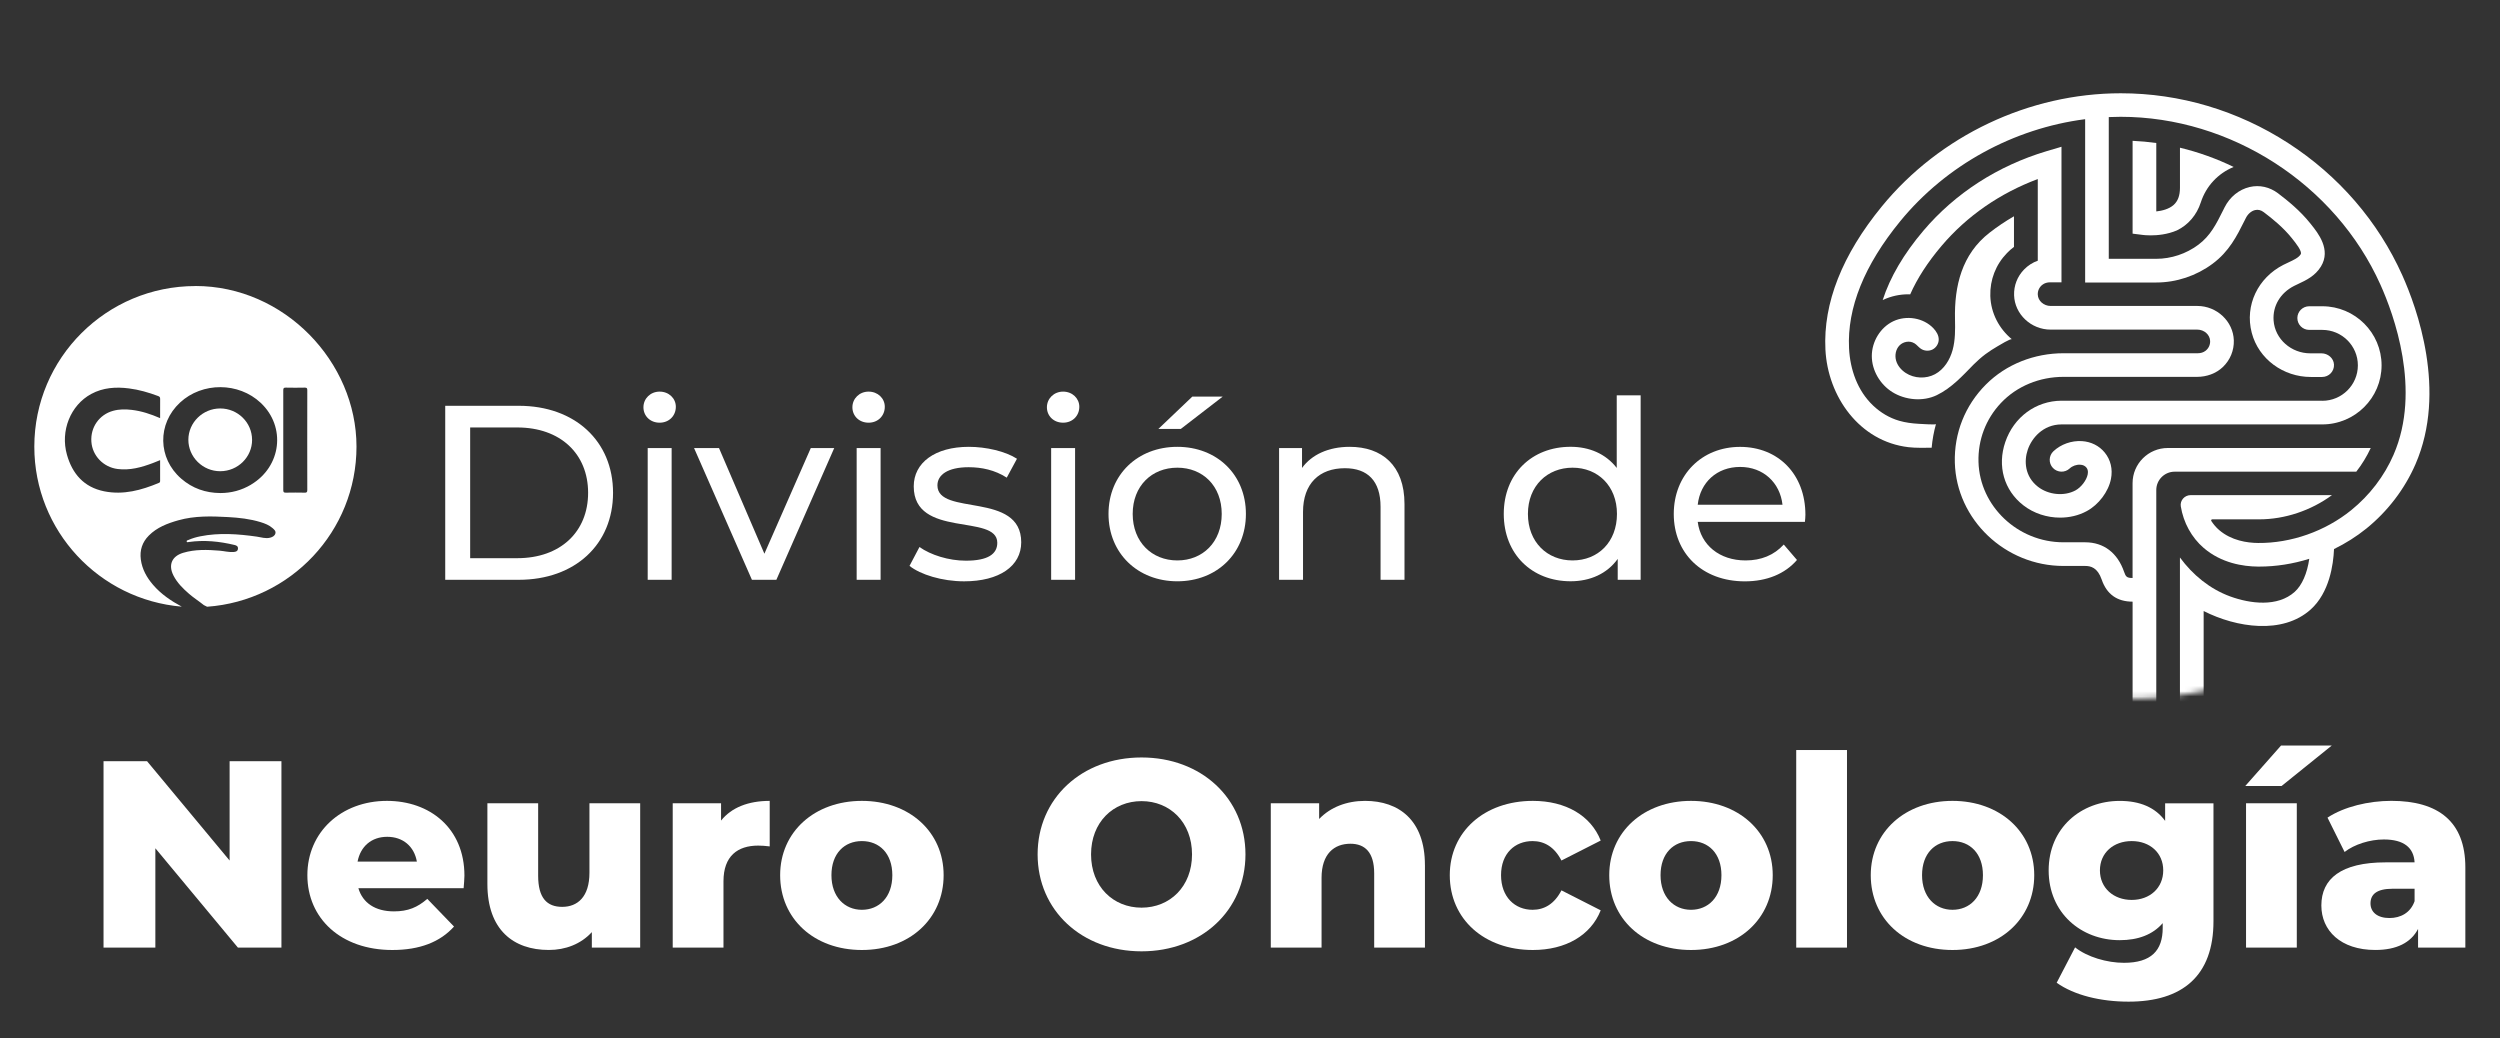 <svg width="472" height="196" viewBox="0 0 472 196" fill="none" xmlns="http://www.w3.org/2000/svg">
<rect x="0" y="0" width="472" height="196" fill="#333333" stroke="none"/>
<path d="M36.898 54.007C20.099 54.007 6.479 67.584 6.479 84.329C6.479 100.21 18.727 113.232 34.318 114.536C32.289 113.446 30.403 112.174 28.89 110.408C27.702 109.026 26.84 107.486 26.588 105.647C26.352 103.887 26.851 102.374 28.096 101.117C29.641 99.561 31.617 98.812 33.677 98.23C36.761 97.361 39.904 97.45 43.046 97.623C45.127 97.738 47.197 97.963 49.204 98.581C50.019 98.833 50.812 99.137 51.458 99.707C51.758 99.969 52.12 100.268 51.994 100.718C51.868 101.179 51.458 101.394 51.006 101.515C50.145 101.74 49.32 101.436 48.489 101.316C44.937 100.813 41.391 100.546 37.833 101.253C37.056 101.405 36.299 101.625 35.574 101.944C35.432 102.007 35.18 102.023 35.243 102.253C35.3 102.442 35.5 102.353 35.647 102.332C38.558 101.918 41.417 102.206 44.26 102.887C44.654 102.981 44.958 103.117 44.927 103.589C44.895 104.076 44.522 104.181 44.154 104.212C43.24 104.296 42.352 104.039 41.454 103.966C39.136 103.777 36.824 103.694 34.565 104.374C32.437 105.019 31.738 106.669 32.747 108.654C33.451 110.037 34.533 111.105 35.684 112.105C36.572 112.875 37.57 113.509 38.485 114.243L39.099 114.552C54.869 113.42 67.306 100.32 67.306 84.319C67.306 68.317 53.686 53.997 36.887 53.997L36.898 54.007ZM30.23 78.945C28.459 78.175 26.709 77.599 24.86 77.384C23.683 77.248 22.511 77.242 21.355 77.562C18.748 78.274 17.062 80.663 17.251 83.386C17.43 86.042 19.516 88.2 22.19 88.546C24.529 88.844 26.704 88.237 28.848 87.43C29.294 87.262 29.73 87.074 30.23 86.875C30.23 88.231 30.23 89.515 30.23 90.803C30.23 90.976 30.177 91.097 30.014 91.165C26.693 92.553 23.283 93.49 19.657 92.757C15.853 91.987 13.667 89.468 12.643 85.869C11.355 81.349 13.315 76.499 17.219 74.383C19.468 73.167 21.891 73.016 24.366 73.335C26.247 73.576 28.06 74.1 29.836 74.765C30.104 74.864 30.24 74.974 30.235 75.284C30.219 76.478 30.23 77.667 30.23 78.945ZM47.386 91.51C45.605 92.568 43.671 93.087 41.595 93.087C38.805 93.066 36.325 92.202 34.213 90.368C29.773 86.513 29.678 80.003 33.992 76.001C38.201 72.104 45.048 72.13 49.225 76.059C54.028 80.579 53.135 88.09 47.381 91.505L47.386 91.51ZM57.517 93.014C56.34 92.987 55.163 92.993 53.98 93.014C53.623 93.019 53.481 92.951 53.481 92.547C53.497 86.251 53.492 79.961 53.481 73.665C53.481 73.293 53.576 73.173 53.959 73.183C55.158 73.209 56.356 73.209 57.548 73.183C57.948 73.173 58.016 73.319 58.016 73.681C58 76.818 58.006 79.956 58.006 83.093C58.006 86.231 58 89.368 58.016 92.505C58.016 92.904 57.927 93.029 57.512 93.019L57.517 93.014Z" fill="white"/>
<path d="M47.596 83.035C47.602 86.293 44.916 88.949 41.606 88.965C38.285 88.986 35.558 86.293 35.563 83.02C35.574 79.772 38.285 77.112 41.585 77.117C44.895 77.122 47.586 79.772 47.591 83.03" fill="white"/>
<path d="M84.058 76.614H97.946C108.539 76.614 115.743 83.276 115.743 93.04C115.743 102.803 108.539 109.466 97.946 109.466H84.058V76.614ZM97.662 105.385C105.807 105.385 111.035 100.409 111.035 93.045C111.035 85.681 105.807 80.705 97.662 80.705H88.766V105.391H97.662V105.385Z" fill="white"/>
<path d="M121.481 76.897C121.481 75.252 122.8 73.937 124.539 73.937C126.279 73.937 127.598 75.205 127.598 76.802C127.598 78.494 126.326 79.804 124.539 79.804C122.753 79.804 121.481 78.536 121.481 76.891V76.897ZM122.285 84.596H126.804V109.471H122.285V84.596Z" fill="white"/>
<path d="M157.501 84.596L146.577 109.471H141.964L131.039 84.596H135.747L144.318 104.542L153.077 84.596H157.501Z" fill="white"/>
<path d="M160.933 76.897C160.933 75.252 162.252 73.937 163.991 73.937C165.73 73.937 167.049 75.205 167.049 76.802C167.049 78.494 165.777 79.804 163.991 79.804C162.204 79.804 160.933 78.536 160.933 76.891V76.897ZM161.737 84.596H166.256V109.471H161.737V84.596Z" fill="white"/>
<path d="M171.715 106.841L173.596 103.275C175.714 104.778 179.103 105.857 182.356 105.857C186.544 105.857 188.288 104.589 188.288 102.478C188.288 96.895 172.514 101.729 172.514 91.825C172.514 87.367 176.518 84.361 182.918 84.361C186.165 84.361 189.838 85.204 192.003 86.613L190.075 90.18C187.815 88.724 185.319 88.21 182.871 88.21C178.914 88.21 176.986 89.667 176.986 91.636C176.986 97.502 192.807 92.715 192.807 102.384C192.807 106.889 188.667 109.754 182.025 109.754C177.884 109.754 173.785 108.486 171.715 106.841Z" fill="white"/>
<path d="M197.657 76.897C197.657 75.252 198.976 73.937 200.715 73.937C202.455 73.937 203.774 75.205 203.774 76.802C203.774 78.494 202.502 79.804 200.715 79.804C198.929 79.804 197.657 78.536 197.657 76.891V76.897ZM198.456 84.596H202.975V109.471H198.456V84.596Z" fill="white"/>
<path d="M209.286 97.031C209.286 89.614 214.792 84.361 222.28 84.361C229.768 84.361 235.228 89.62 235.228 97.031C235.228 104.443 229.768 109.748 222.28 109.748C214.792 109.748 209.286 104.448 209.286 97.031ZM230.661 97.031C230.661 91.73 227.083 88.299 222.28 88.299C217.477 88.299 213.852 91.725 213.852 97.031C213.852 102.337 217.477 105.81 222.28 105.81C227.083 105.81 230.661 102.337 230.661 97.031ZM225.102 74.88H230.845L222.937 80.982H218.702L225.107 74.88H225.102Z" fill="white"/>
<path d="M265.168 95.156V109.471H260.649V95.674C260.649 90.793 258.201 88.399 253.918 88.399C249.116 88.399 246.01 91.264 246.01 96.659V109.471H241.491V84.596H245.821V88.352C247.655 85.817 250.86 84.361 254.811 84.361C260.886 84.361 265.168 87.833 265.168 95.156Z" fill="white"/>
<path d="M309.754 74.644V109.466H305.424V105.522C303.401 108.34 300.195 109.743 296.528 109.743C289.229 109.743 283.911 104.626 283.911 97.026C283.911 89.426 289.229 84.355 296.528 84.355C300.059 84.355 303.164 85.67 305.24 88.347V74.644H309.759H309.754ZM305.282 97.031C305.282 91.73 301.656 88.299 296.901 88.299C292.145 88.299 288.472 91.725 288.472 97.031C288.472 102.337 292.098 105.81 296.901 105.81C301.704 105.81 305.282 102.337 305.282 97.031Z" fill="white"/>
<path d="M340.777 98.534H320.531C321.098 102.897 324.629 105.81 329.569 105.81C332.49 105.81 334.934 104.825 336.773 102.808L339.269 105.721C337.009 108.35 333.573 109.759 329.427 109.759C321.377 109.759 316.007 104.458 316.007 97.041C316.007 89.625 321.324 84.371 328.528 84.371C335.732 84.371 340.861 89.536 340.861 97.183C340.861 97.56 340.814 98.121 340.766 98.545L340.777 98.534ZM320.531 95.292H336.536C336.063 91.118 332.911 88.158 328.534 88.158C324.156 88.158 320.998 91.07 320.531 95.292Z" fill="white"/>
<path d="M53.135 143.716V178.904H44.916L29.331 160.152V178.904H19.547V143.716H27.765L43.35 162.467V143.716H53.135Z" fill="white"/>
<path d="M87.531 167.695H67.663C68.473 170.46 70.843 172.068 74.368 172.068C77.043 172.068 78.808 171.314 80.674 169.706L85.718 174.933C83.096 177.851 79.26 179.359 74.069 179.359C64.337 179.359 58.032 173.378 58.032 165.233C58.032 157.088 64.437 151.206 73.06 151.206C81.131 151.206 87.684 156.334 87.684 165.332C87.684 166.034 87.584 166.94 87.531 167.695ZM67.506 162.666H78.704C78.199 159.801 76.081 157.989 73.107 157.989C70.133 157.989 68.063 159.801 67.511 162.666H67.506Z" fill="white"/>
<path d="M120.866 151.656V178.904H111.739V175.986C109.669 178.249 106.747 179.354 103.621 179.354C96.911 179.354 92.019 175.536 92.019 166.888V151.656H101.603V165.332C101.603 169.554 103.269 171.215 106.143 171.215C109.017 171.215 111.287 169.355 111.287 164.777V151.656H120.872H120.866Z" fill="white"/>
<path d="M145.321 151.206V159.801C144.465 159.702 143.861 159.649 143.151 159.649C139.268 159.649 136.593 161.608 136.593 166.385V178.904H127.009V151.656H136.136V154.925C138.101 152.463 141.281 151.206 145.316 151.206H145.321Z" fill="white"/>
<path d="M147.292 165.233C147.292 157.041 153.797 151.206 162.725 151.206C171.652 151.206 178.157 157.036 178.157 165.233C178.157 173.43 171.752 179.359 162.725 179.359C153.697 179.359 147.292 173.477 147.292 165.233ZM168.473 165.233C168.473 161.111 166.003 158.796 162.725 158.796C159.446 158.796 156.976 161.111 156.976 165.233C156.976 169.355 159.498 171.77 162.725 171.77C165.951 171.77 168.473 169.407 168.473 165.233Z" fill="white"/>
<path d="M195.902 161.31C195.902 150.75 204.225 143.009 215.523 143.009C226.82 143.009 235.144 150.75 235.144 161.31C235.144 171.869 226.82 179.611 215.523 179.611C204.225 179.611 195.902 171.869 195.902 161.31ZM225.055 161.31C225.055 155.229 220.867 151.253 215.523 151.253C210.179 151.253 205.991 155.223 205.991 161.31C205.991 167.396 210.179 171.366 215.523 171.366C220.867 171.366 225.055 167.396 225.055 161.31Z" fill="white"/>
<path d="M269.03 163.321V178.904H259.446V164.877C259.446 160.954 257.733 159.298 254.959 159.298C251.885 159.298 249.51 161.21 249.51 165.736V178.909H239.925V151.662H249.052V154.626C251.223 152.364 254.297 151.206 257.728 151.206C264.133 151.206 269.025 154.878 269.025 163.321H269.03Z" fill="white"/>
<path d="M273.718 165.233C273.718 157.041 280.223 151.206 289.403 151.206C295.608 151.206 300.348 153.972 302.213 158.696L294.799 162.467C293.485 159.906 291.573 158.796 289.35 158.796C286.024 158.796 283.397 161.111 283.397 165.233C283.397 169.355 286.019 171.77 289.35 171.77C291.567 171.77 293.485 170.665 294.799 168.098L302.213 171.869C300.348 176.594 295.608 179.359 289.403 179.359C280.223 179.359 273.718 173.53 273.718 165.233Z" fill="white"/>
<path d="M303.826 165.233C303.826 157.041 310.332 151.206 319.259 151.206C328.187 151.206 334.692 157.036 334.692 165.233C334.692 173.43 328.287 179.359 319.259 179.359C310.232 179.359 303.826 173.477 303.826 165.233ZM325.008 165.233C325.008 161.111 322.538 158.796 319.259 158.796C315.98 158.796 313.511 161.111 313.511 165.233C313.511 169.355 316.033 171.77 319.259 171.77C322.486 171.77 325.008 169.407 325.008 165.233Z" fill="white"/>
<path d="M339.127 141.605H348.711V178.909H339.127V141.605Z" fill="white"/>
<path d="M353.199 165.233C353.199 157.041 359.704 151.206 368.631 151.206C377.559 151.206 384.064 157.036 384.064 165.233C384.064 173.43 377.659 179.359 368.631 179.359C359.604 179.359 353.199 173.477 353.199 165.233ZM374.38 165.233C374.38 161.111 371.91 158.796 368.631 158.796C365.353 158.796 362.883 161.111 362.883 165.233C362.883 169.355 365.405 171.77 368.631 171.77C371.858 171.77 374.38 169.407 374.38 165.233Z" fill="white"/>
<path d="M417.904 151.656V173.928C417.904 184.236 412.055 189.112 401.867 189.112C396.623 189.112 391.631 187.908 388.299 185.545L391.778 178.862C394.048 180.674 397.779 181.779 401.005 181.779C406.149 181.779 408.319 179.464 408.319 175.195V174.289C406.454 176.452 403.68 177.505 400.201 177.505C392.939 177.505 386.786 172.377 386.786 164.332C386.786 156.287 392.939 151.211 400.201 151.211C403.984 151.211 406.911 152.416 408.777 154.982V151.667H417.904V151.656ZM408.419 164.327C408.419 161.011 405.897 158.796 402.466 158.796C399.035 158.796 396.465 161.006 396.465 164.327C396.465 167.648 399.035 169.905 402.466 169.905C405.897 169.905 408.419 167.642 408.419 164.327Z" fill="white"/>
<path d="M430.662 140.751H440.246L430.767 148.393H423.91L430.667 140.751H430.662ZM424.052 151.656H433.636V178.904H424.052V151.656Z" fill="white"/>
<path d="M465.458 163.772V178.904H456.53V175.384C455.169 177.998 452.448 179.354 448.459 179.354C441.902 179.354 438.271 175.682 438.271 170.958C438.271 165.93 441.954 162.813 450.425 162.813H455.874C455.721 160.047 453.856 158.492 450.073 158.492C447.45 158.492 444.524 159.398 442.658 160.854L439.432 154.37C442.558 152.306 447.198 151.201 451.486 151.201C460.361 151.201 465.458 155.124 465.458 163.766V163.772ZM455.874 170.156V167.794H451.738C448.659 167.794 447.55 168.899 447.55 170.56C447.55 172.22 448.864 173.325 451.129 173.325C453.246 173.325 455.112 172.32 455.868 170.156H455.874Z" fill="white"/>
<mask id="mask0_9_1190" style="mask-type:luminance" maskUnits="userSpaceOnUse" x="340" y="7" width="126" height="125">
<path d="M402.692 131.884C437.153 131.884 465.09 104.036 465.09 69.684C465.09 35.333 437.153 7.485 402.692 7.485C368.23 7.485 340.293 35.333 340.293 69.684C340.293 104.036 368.23 131.884 402.692 131.884Z" fill="white"/>
</mask>
<g mask="url(#mask0_9_1190)">
<path d="M416.065 115.369C422.249 118.506 430.967 119.826 436.253 115.075C439.795 111.891 440.541 106.601 440.662 103.662C442.832 102.599 444.891 101.305 446.762 99.797C450.798 96.533 454.003 92.327 456.042 87.645C462.048 73.827 456.294 58.072 453.541 51.944C448.985 41.793 441.539 33.176 432.012 27.017C422.486 20.862 411.556 17.61 400.401 17.61C383.113 17.61 366.256 25.587 355.306 38.954C347.792 48.13 344.203 57.223 344.639 65.986C345.08 74.87 351.06 83.35 360.329 84.429C361.779 84.596 363.24 84.534 364.696 84.534C364.832 83.014 365.1 81.522 365.51 80.071C365.468 80.228 362.526 80.029 362.189 80.013C360.97 79.94 359.746 79.783 358.569 79.442C356.719 78.903 355.048 77.902 353.651 76.577C350.687 73.77 349.3 69.768 349.1 65.761C348.722 58.135 351.974 50.063 358.763 41.767C367.444 31.17 380.15 24.246 393.675 22.502V53.337H407.1C410.894 53.337 414.672 52.08 417.736 49.796C420.873 47.46 422.291 44.611 423.8 41.594L424.015 41.164C424.404 40.389 425.055 39.828 425.765 39.661C426.327 39.53 426.879 39.661 427.399 40.059C429.017 41.279 431.077 42.94 432.685 44.951L432.827 45.129C433.389 45.831 434.703 47.471 434.377 48C433.978 48.649 433.09 49.063 432.06 49.545C431.734 49.697 431.413 49.849 431.098 50.006C426.332 52.431 423.768 57.611 425.129 62.828C426.427 67.809 431.109 71.172 436.269 71.172H438.423C439.7 71.172 440.725 70.109 440.656 68.82C440.593 67.615 439.506 66.709 438.297 66.709H436.174C432.611 66.709 429.506 64.043 429.254 60.502C429.059 57.763 430.536 55.296 433.126 53.981C433.394 53.845 433.673 53.714 433.951 53.583C435.349 52.928 437.094 52.117 438.192 50.32C440.147 47.125 437.656 44.014 436.316 42.343L436.179 42.17C434.261 39.771 431.923 37.88 430.095 36.497C428.508 35.298 426.6 34.873 424.735 35.308C422.717 35.78 420.988 37.183 419.995 39.163L419.78 39.598C418.408 42.343 417.326 44.511 415.04 46.214C412.744 47.926 409.922 48.864 407.085 48.864H398.136V22.104C398.882 22.072 399.628 22.051 400.374 22.051C421.204 22.051 440.919 34.79 449.426 53.745C451.938 59.34 457.203 73.66 451.906 85.853C450.157 89.887 447.393 93.501 443.914 96.319C438.98 100.31 432.554 102.567 426.337 102.515C424.257 102.499 421.288 102.059 418.976 100.074C418.408 99.587 417.914 99.006 417.494 98.361C417.41 98.231 417.51 98.052 417.667 98.052H426.542C431.366 98.052 436.311 96.397 440.278 93.48H415.518H413.595C412.455 93.48 411.551 94.485 411.735 95.606C412.229 98.655 413.768 101.488 416.059 103.453C419.396 106.318 423.474 106.946 426.301 106.972C426.385 106.972 426.469 106.972 426.553 106.972C429.721 106.972 432.916 106.464 435.99 105.501C435.596 108.256 434.624 110.492 433.237 111.744C430 114.656 424.835 113.981 421.067 112.608C417.215 111.199 413.984 108.539 411.572 105.254V135.828V159.634C413.075 159.44 414.572 159.199 416.049 158.927V154.375C416.049 149.75 416.049 125.142 416.049 115.353L416.065 115.369Z" fill="white"/>
<path d="M407.09 26.996C405.624 26.797 404.142 26.655 402.634 26.587V44.113L404.594 44.359C404.757 44.38 405.293 44.438 406.049 44.438C407.316 44.438 409.197 44.276 411.01 43.495C413.117 42.474 414.735 40.614 415.513 38.21C416.517 35.13 418.75 32.747 421.713 31.521C418.492 29.955 415.093 28.735 411.577 27.886V35.455C411.577 36.922 411.183 37.98 410.379 38.697C409.512 39.467 408.225 39.797 407.106 39.918V27.001H407.085L407.09 26.996Z" fill="white"/>
<path d="M361.443 64.808C361.89 65.091 362.21 65.536 362.646 65.834C363.282 66.269 364.149 66.332 364.843 65.997C365.531 65.656 366.009 64.923 366.03 64.158C366.057 63.331 365.589 62.566 365.016 61.964C363.135 59.994 359.94 59.481 357.471 60.644C355.006 61.806 353.393 64.504 353.398 67.222C353.398 69.941 354.959 72.576 357.266 74.021C359.699 75.545 363.067 75.865 365.668 74.603C368.453 73.256 370.513 70.968 372.641 68.799C373.213 68.218 374.207 67.338 374.863 66.861C375.594 66.327 376.345 65.834 377.128 65.384C377.422 65.216 379.619 63.865 379.845 64.053C377.443 62.068 375.872 59.141 375.772 55.877C375.683 52.834 376.802 49.953 378.925 47.769C379.34 47.345 379.776 46.957 380.239 46.611V40.834C378.62 41.767 377.076 42.804 375.61 43.946C370.397 48.005 368.957 53.986 369.104 60.288C369.146 62.225 369.167 64.195 368.658 66.065C368.148 67.935 367.045 69.726 365.332 70.648C363.624 71.565 361.417 71.47 359.798 70.412C358.947 69.857 358.243 69.029 357.975 68.05C357.707 67.07 357.917 65.939 358.632 65.211C359.347 64.483 360.571 64.268 361.427 64.813L361.443 64.808Z" fill="white"/>
<path d="M438.444 75.655H389.187C384.364 75.687 380.207 78.746 378.599 83.454C377.049 87.985 378.358 92.568 382.015 95.407C383.985 96.937 386.481 97.728 388.946 97.728C390.701 97.728 392.44 97.33 393.964 96.507C396.229 95.287 398.073 92.841 398.551 90.421C398.914 88.577 398.493 86.802 397.358 85.424C396.318 84.156 394.789 83.392 393.065 83.282C391.111 83.161 389.103 83.868 387.69 85.194C386.791 86.037 386.744 87.451 387.59 88.347C388.436 89.242 389.855 89.29 390.753 88.446C391.263 87.969 392.051 87.681 392.771 87.739C393.26 87.77 393.638 87.943 393.896 88.258C394.079 88.478 394.3 88.855 394.158 89.567C393.938 90.683 392.918 92.013 391.836 92.594C389.718 93.731 386.749 93.443 384.768 91.903C382.251 89.944 382.12 87.006 382.84 84.905C383.586 82.716 385.709 80.149 389.203 80.129H438.449C444.618 80.129 449.642 75.126 449.642 68.977C449.642 62.828 444.623 57.821 438.449 57.821H435.98C434.745 57.821 433.741 58.821 433.741 60.052C433.741 61.283 434.745 62.283 435.98 62.283H438.449C442.154 62.283 445.165 65.284 445.165 68.977C445.165 72.67 442.154 75.671 438.449 75.671L438.444 75.655Z" fill="white"/>
<path d="M447.592 84.581H409.292C405.613 84.581 402.629 87.55 402.629 91.222V109.125C401.567 109.125 401.347 108.895 401.037 107.989C399.797 104.374 397.185 102.384 393.675 102.384H389.571C380.959 102.384 373.77 95.575 373.539 87.21C373.424 83.056 374.921 79.123 377.759 76.101C380.796 72.869 385.126 71.151 389.571 71.151H414.814C416.606 71.151 418.372 70.533 419.669 69.302C421.062 67.972 421.803 66.17 421.745 64.253C421.635 60.675 418.54 57.763 414.846 57.763H387.154C385.851 57.763 384.763 56.794 384.732 55.6C384.711 54.893 385.01 54.233 385.578 53.782C385.993 53.447 386.529 53.3 387.059 53.3H389.208V27.708L386.361 28.552C377.202 31.301 369.152 36.466 363.14 43.553C359.41 47.952 356.845 52.337 355.448 56.663C355.484 56.642 355.521 56.621 355.558 56.605C357.008 55.924 358.642 55.563 360.287 55.563C360.408 55.563 360.524 55.579 360.644 55.579C361.963 52.588 363.929 49.534 366.556 46.434C371.359 40.766 377.617 36.461 384.732 33.805V41.473V41.458V43.71V49.22C383.765 49.56 382.887 50.121 382.152 50.875C380.875 52.185 380.202 53.913 380.26 55.741C380.37 59.319 383.46 62.231 387.159 62.231H414.851C416.154 62.231 417.242 63.2 417.273 64.394C417.294 65.101 416.99 65.761 416.427 66.212C416.012 66.547 415.476 66.693 414.946 66.693H389.592C384.122 66.693 378.789 68.736 374.932 72.607C371.001 76.546 368.92 81.784 369.073 87.336C369.367 98.094 378.568 106.852 389.576 106.852H393.68C394.721 106.852 396.018 107.145 396.807 109.439C397.752 112.195 399.712 113.593 402.634 113.593V141.568V160.367C404.132 160.325 405.624 160.247 407.106 160.137V155.653V141.568V92.521C407.106 90.604 408.661 89.054 410.579 89.054H444.865C445.942 87.671 446.857 86.173 447.592 84.591V84.581Z" fill="white"/>
</g>
</svg>
